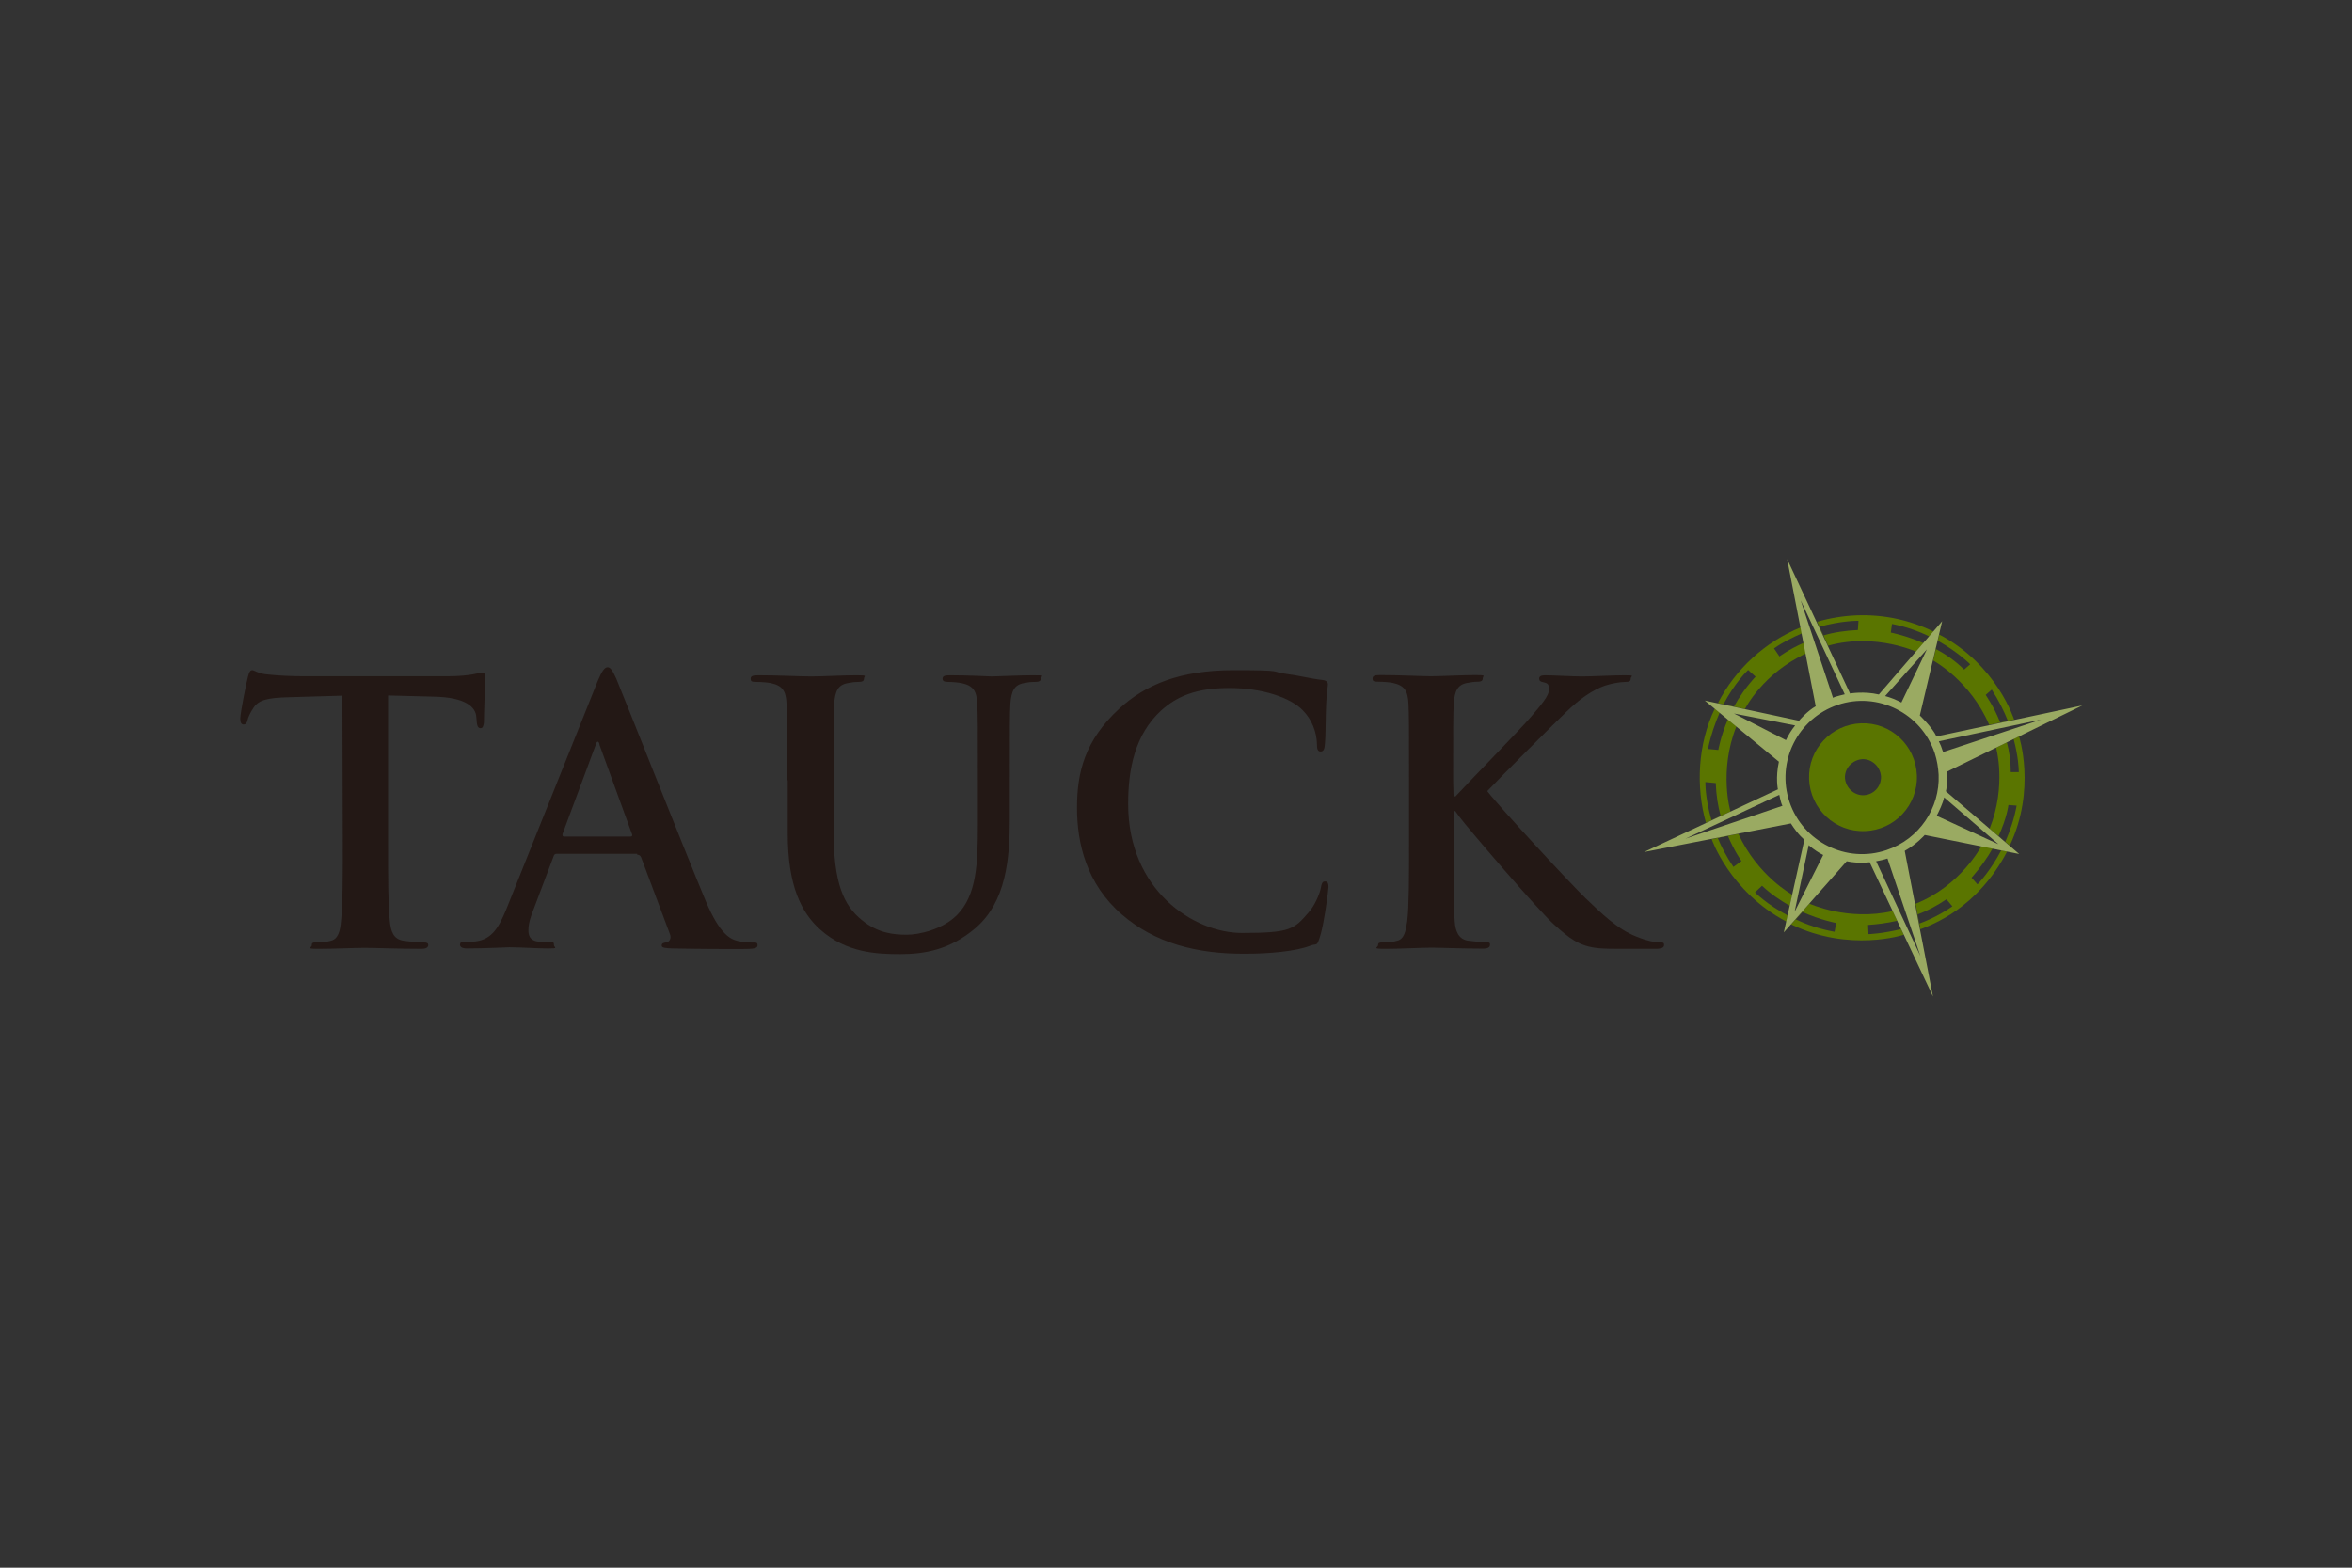 <svg xmlns="http://www.w3.org/2000/svg" viewBox="0 0 1200 800"><rect x="0" y="0" width="1200" height="800" fill="#333333" stroke="none"/><defs><style>      .st0 {        fill: #3b6097;      }      .st1 {        fill: #58595b;      }      .st2 {        fill: #5a7500;      }      .st3 {        fill: #231815;      }      .st4 {        fill: #fff;      }      .st5 {        fill: #9aaa62;      }      .st6 {        fill: #080808;      }      .st7 {        fill: #d40000;      }      .st8 {        fill: #21244d;      }      .st9 {        fill: #5f7eaa;      }      .st10 {        fill: #1b3862;      }      .st11 {        fill: #24497a;      }    </style></defs><g id="Celebrity_Cruices"><rect class="st10" x="-5081" width="1206" height="800"></rect><polygon class="st4" points="-4772.2 543.6 -4556.7 307.6 -4751.6 91.5 -4604.3 91.5 -4482 225.7 -4359.5 91.5 -4211.8 91.5 -4407.3 307.7 -4192.4 543.6 -4343.8 543.6 -4482 390.4 -4620.5 543.6 -4772.2 543.6"></polygon><path class="st4" d="M-4891.5,629.5c-2.4-9.6-8.6-16.6-20.9-16.6-17.9,0-25.4,15.8-25.4,31.8s7.5,31.9,25.4,31.9,20.2-9.7,21.4-21.9h14.3c-1.2,20-15.4,33.8-35.6,33.8s-40-19.9-40-43.8,15-43.8,40-43.8c18.9.1,33.7,10.5,35.5,28.6h-14.6,0Z"></path><path class="st4" d="M-4824.7,650.9c-.5-8.4-6.2-16-15.3-16s-15.6,7-15.9,16h31.2ZM-4855.9,659.7c0,9.5,5.2,17.9,16.3,17.9s12.5-3.4,14.8-10h12.7c-2.9,13.2-14.1,20.6-27.4,20.6-19,0-29.6-13.3-29.6-31.8s11.3-32,29.3-32,30.8,17.2,28.6,35.4h-44.5ZM-4800.9,686.5h13.3v-83.6h-13.3v83.6ZM-4733.2,650.9c-.5-8.4-6.3-16-15.3-16s-15.6,7-15.9,16h31.2ZM-4764.4,659.7c0,9.5,5.2,17.9,16.3,17.9s12.4-3.4,14.7-10h12.7c-3,13.2-14.1,20.6-27.4,20.6-19,0-29.6-13.3-29.6-31.8s11.2-32,29.3-32,30.8,17.2,28.6,35.4h-44.5ZM-4680,634.9c-11.3,0-17,8.6-17,21.4s6.2,21.3,17,21.3,16.7-10.8,16.7-21.3-5.8-21.4-16.7-21.4ZM-4709.9,602.9h13.3v30.9h.3c3.6-5.9,11.2-9.5,18-9.5,19.1,0,28.4,14.6,28.4,32.2s-8.2,31.6-26.1,31.6-17-2-21-9.9h-.2v8.3h-12.7v-83.6h0ZM-4638.1,626h12.6v11.7h.2c1.5-6.4,9.5-13.3,17.7-13.3s3.9.2,5,.3v12.9c-1.9-.2-3.9-.6-5.7-.6-9.1,0-16.4,7.4-16.4,20.7v28.8h-13.3v-60.6h0ZM-4592.2,626h13.4v60.6h-13.4v-60.6ZM-4592.2,602.9h13.4v12.7h-13.4v-12.7ZM-4567.5,626h10.1v-18.2h13.3v18.2h12v9.9h-12v32.3c0,5.5.4,8.3,6.4,8.3s3.7,0,5.6-.5v10.3c-2.9.2-5.7.7-8.6.7-13.9,0-16.5-5.4-16.7-15.5v-35.7h-10.1v-9.9h0ZM-4524.1,626h14.6l15.8,45.2h.2l15.4-45.2h13.9l-23.6,63.8c-4.4,10.9-7.5,20.7-21.4,20.7s-6.2-.2-9.2-.7v-11.3c2.1.3,4.2.8,6.3.8,6.2,0,7.7-3.3,9.4-8.5l1.5-4.7-22.9-60.3h0Z"></path><path class="st4" d="M-4364.4,628.7c-2.5-9.6-8.7-16.6-20.9-16.6-17.9,0-25.4,15.8-25.4,31.8s7.5,31.9,25.4,31.9,20.2-9.7,21.3-21.9h14.3c-1.2,20-15.3,33.9-35.6,33.9s-40.1-19.9-40.1-43.8,15-43.8,40.1-43.8c18.9.1,33.7,10.5,35.5,28.6h-14.6Z"></path><path class="st4" d="M-4337.6,625.2h12.5v11.7h.2c1.5-6.4,9.5-13.3,17.7-13.3s3.9.2,5.1.3v12.9c-2-.2-3.9-.6-5.8-.6-9.1,0-16.4,7.4-16.4,20.7v28.8h-13.3v-60.6h0Z"></path><path class="st4" d="M-4238,685.7h-13.1v-8.4h-.2c-3.3,6.1-10.5,10.1-17.3,10.1-15.8,0-22.6-8-22.6-23.8v-38.4h13.4v37.1c0,10.6,4.3,14.5,11.5,14.5,11.1,0,14.9-7.2,14.9-16.5v-35.1h13.3v60.6h0Z"></path><rect class="st4" x="-4222.3" y="625.2" width="13.4" height="60.6"></rect><rect class="st4" x="-4222.3" y="602.1" width="13.4" height="12.7"></rect><path class="st4" d="M-4182,666.3c.7,7.7,6.5,10.5,13.7,10.5s13.9-1,13.5-8c-.3-7-10.1-7.8-19.8-10.1-9.8-2.1-19.4-5.6-19.4-17.9s14.3-17.3,25.3-17.3,23.7,5.1,25.3,18.6h-14c-1.1-6.3-6.4-8.1-12.3-8.1s-11,1-11,6.2,9.8,7.5,19.7,9.7c9.7,2.2,19.5,5.7,19.5,17.7s-14.6,19.7-27,19.7-26.6-6.8-26.9-21.1h13.4,0Z"></path><path class="st4" d="M-4104.4,623.5c-18,0-29.2,14.7-29.2,32s10.6,31.8,29.6,31.8,24.5-7.4,27.4-20.6h-12.7c-2.3,6.6-7,10-14.8,10-11.1,0-16.3-8.4-16.3-17.9h44.6c2.2-18.1-9.5-35.4-28.6-35.4h0ZM-4120.4,650.1c.4-9,6.7-16,15.9-16s14.8,7.6,15.3,16h-31.2Z"></path><path class="st4" d="M-4052.7,666.3c.7,7.7,6.5,10.5,13.7,10.5s13.8-1,13.5-8c-.3-7-10.1-7.8-19.8-10.1-9.8-2.1-19.4-5.6-19.4-17.9s14.3-17.3,25.3-17.3,23.7,5.1,25.3,18.6h-14c-1.2-6.3-6.4-8.1-12.3-8.1s-11,1-11,6.2,9.9,7.5,19.7,9.7c9.7,2.2,19.6,5.7,19.6,17.7s-14.6,19.7-27,19.7-26.6-6.8-26.8-21.1h13.4Z"></path></g><g id="silversea"><g><rect class="st6" x="-3660" width="1200" height="800"></rect><path class="st4" d="M-3408.2,420.3c-6.5-8.3-14.4-11.3-22-14.3-4-1.5-7.9-3-11.5-5.3-2.7-1.6-5-4.4-7.6-7.3-3.5-3.8-7.3-8.1-12.7-11l-.9-.5,24.2-15.5c5.5,2,9.8,6.8,13.5,11,2.4,2.8,4.9,5.4,7.2,6.9.1.1,3,1.8,3,1.8l-8.1,5.3c-1-.5-1.9-1-2.7-1.5-4-2.5-8.1-9.2-12.7-11.8l-7.9,5.1c5.6,3.3,8.6,9.3,12.7,11.7,10.4,6.4,23.9,6.9,33.8,19.7,2.6-1.8,5.2-3.5,7.8-5.1-6.6-8.5-15-11.5-22.8-14.5l14.8-10c-3.9-1.5-7.5-2.9-10.8-4.9-2.9-1.8-5.2-4.5-7.6-7.5-4.9-6-10.5-12.8-22.5-15.4-.6,1-2.2,3.3-6.5,5.8l-31.7,21.2c10.5,2.8,15.8,9.2,20.5,14.9,2.4,3,4.9,5.8,7.6,7.5,3.5,2.1,7.3,3.6,11.4,5.1,7.9,3,16,6.1,22.6,14.7.9-.6,1.9-1.3,2.9-1.9.3-.3,2.6-1.9,5.9-4"></path><path class="st4" d="M-3425.2,432.1c-6.5-8.4-14.4-11.4-22.2-14.4-4-1.5-7.9-3-11.5-5.3-4-2.5-7.9-7.4-11.5-11.8l-9.5,6.3c2.6,1.9,4.6,4.1,6.5,6.1,1.7,1.9,3.5,3.8,5.3,4.9,3.2,2,6.9,3.4,10.9,5,8.5,3.3,18.1,7,24.8,17.1.1-.3.3-.4.4-.6.4-1.1,2.2-3.5,6.8-7.3"></path><path class="st4" d="M-3369,428.9c7.2,1.9,15.4,3,23.3,3,18,0,35.9-6.4,35.9-17.7,0-20.1-47.1-15.7-47.1-31.8s6.8-10.4,18.3-10.4,18,2.8,19.7,8.9h3.6l-2.4-11.2c-6-.5-12.4-1.3-18.6-1.3-18.6,0-32.7,5.9-32.7,17.2,0,20.6,45.2,15.8,45.2,32.1s-9.2,10.8-20.9,10.8-21.2-5.6-23.8-12.2h-3.6l3,12.5Z"></path><path class="st4" d="M-3284.6,430.6c7.6-.1,7.5,0,14.8,0v-60.9c-7.6.1-21.6.1-28.8,0v3.8c8.1.1,14,.1,14,6.3v50.9Z"></path><path class="st4" d="M-3136.4,431.9h5.6l43.5-62.3c-4.8.1-20,.1-25.9,0v3.8c5.5.1,15.7-1.5,12.2,4.9l-28.2,41.9-35-50.5c-6.5,0-18.4.1-25.5,0v3.8c10.1,0,13.1,2.1,17.3,7l36,51.5Z"></path><path class="st4" d="M-3221.6,369.6c-14.8.1-19.4.1-29.7,0v3.8c12.1.3,14.5.6,14.5,7.8v49.4c11.4-.1,50,0,65.2,0l6.3-14h-3.7c-5.9,9.4-12.7,9.2-27.7,9.5h-25.1v-56.4Z"></path><path class="st4" d="M-2759.3,400.1c10.9,0,17.7,2.6,19.7,7.1h3.6l-2.4-11.2h-36.9v-22.2h24.8c10.9,0,17.7,2.6,19.7,7.1h3.6l-2.4-11.3s-64.8.1-75,0v3.8c12.1.3,14.5.6,14.5,7.8v49.4c11.2-.1,50,0,65.2,0l6.3-14.2h-3.9c-5.9,9.4-12.5,9.2-27.5,9.5h-25.5v-26c.1,0,15.3,0,16.1,0"></path><path class="st4" d="M-3030.3,400.1c10.9,0,17.7,2.6,19.7,7.1h3.6l-2.4-11.2h-36.9v-22.2h24.8c10.9,0,17.7,2.6,19.7,7.1h3.6l-2.4-11.3s-64.8.1-75,0v3.8c12.1.3,14.5.6,14.5,7.8v49.4c11.2-.1,50,0,65.2,0l6.3-14.2h-3.9c-5.9,9.4-12.5,9.2-27.5,9.5h-25.4v-26s15.1,0,16,0"></path><path class="st4" d="M-2687.8,403.6l14.4-25.3,16.4,25.3h-30.8ZM-2654.3,407.6l14.8,22.9h15.4l-39.8-60.9h-29.1v3.8s17.7-1.1,11.4,8.8l-30,48.5c4.8-.1,19.2-.1,25.1,0v-3.8c-5.5-.1-15.3.6-12.7-4.3l8.8-14.9h36Z"></path><path class="st4" d="M-2815.7,414.5c-.7-20.1-47.1-15.7-47.1-31.8s6.8-10.4,18.3-10.4,18,2.8,19.7,8.9h3.6l-2.4-11.2c-6.2-.5-12.4-1.3-18.7-1.3-18.6,0-32.7,5.9-32.7,17.2,0,20.6,44.9,15.8,45.2,32.1.1,7.5-15.4,12.9-33.8,13-14.8.1-27.4-4-39.6-14.5l-21.3-16c12.2-1.3,21.7-7.5,21.7-14.9s-6.5-15.4-35.3-15.4-35.3.1-43.8,0v3.8c8.1.1,14,.1,14,6.3v50.9c7.6-.1,15.3,0,15,0v-28.8h14.1l19.6,14.5c9.2,6.8,18.3,17.4,52.7,18.2,21.7.3,51.3-4.9,50.8-20.4M-2918.8,385.9c0,6.3-7.3,12.4-26.2,12.4s-5.8-.1-8.1-.4v-23.7c2.7-.3,5.3-.5,9.2-.5,18.1-.1,25.1,4.5,25.1,12.2"></path><path class="st4" d="M-2625,383c-4.2,0-7.5-2.9-7.5-6.5s3.3-6.5,7.5-6.5,7.5,2.9,7.5,6.5c-.1,3.6-3.5,6.5-7.5,6.5M-2625,384.5c5,0,9.2-3.6,9.2-8s-4.2-8-9.2-8-9.2,3.6-9.2,8c-.1,4.5,4,8,9.2,8M-2622.8,377.3c1.7-.1,2.7-.8,2.7-2.4s-.3-1.8-1.2-2.3c-.7-.4-1.9-.4-2.7-.4h-4.8v8.7h2v-3.6h2l2.2,3.6h2.3l-2.6-3.6ZM-2626.8,376v-2.5h2.4c1,0,2.4,0,2.4,1.1s-.7,1.4-1.9,1.3h-3Z"></path></g></g><g id="INCA"><g id="Layer_1"><g><path class="st9" d="M-1787.3,346.2h12.3l21,36.6,21-36.6h12.3l-27.9,48.4v37.2h-10.7v-37.2l-27.9-48.4Z"></path><path class="st9" d="M-1704.9,346.2h46v9.8h-35.3v24h34.3v9.8h-34.3v32.4h35.3v9.8h-46v-85.6Z"></path><path class="st9" d="M-1625,410.4l-9.8,21.5h-11.5l40.9-89.3,40.9,89.3h-11.5l-9.8-21.5h-39.3ZM-1605.4,366l-15.2,34.6h30.4l-15.2-34.6Z"></path><path class="st9" d="M-1495.5,431.8h-12.9l-25.2-36.2h-4.4v36.2h-10.7v-85.7h12.9c7.6,0,15.8.1,22.6,4,7.2,4.2,11.3,12.3,11.3,20.4,0,12.3-8.2,22.5-20.5,24l27,37.3ZM-1538.1,386.7h3.4c10.9,0,22.7-2,22.7-15.7s-12.7-15.3-23.3-15.3h-2.9v31h0Z"></path><path class="st9" d="M-1440.6,362.4c-3.2-5.3-7.3-8.1-13.7-8.1s-14.3,4.6-14.3,12.2,6.6,10.2,11.9,12.3l6.1,2.4c12.2,4.8,21.2,11.5,21.2,25.8s-12,26.7-27.4,26.7-24.6-10.2-26.5-24l10.8-2.3c-.1,9.4,7.4,16.2,16.6,16.2s15.8-7.7,15.8-16.7-7.4-13.2-14.8-16.2l-5.9-2.5c-9.8-4.2-18.6-9.8-18.6-21.7s12.3-22.1,25.2-22.1,17.4,4.6,22,12.9l-8.5,5.1Z"></path></g><g><path class="st11" d="M-1920.9,439.1v15.6h-16.4v20.9h-17.1v-20.9h-70.8l87.9-128.6v113h16.4ZM-1954.4,380h-.4l-40.3,59.1h40.7v-59.1Z"></path><path class="st11" d="M-1861.3,348.6l-8.9,29.5,10.1-.6c27.8,0,46,23.8,46,50.2s-23.6,51-53.1,51-35.4-9.3-43.7-25.1l13.3-12.5c4.4,12.2,19,21.3,31.7,21.3,19.4,0,34.6-16,34.6-35.2s-15.8-34-34.2-34-20.5,4.8-26.8,12.7h-3.4l22.1-73.6h57.4v16.4h-45.1Z"></path></g><g><path class="st1" d="M-1773.4,451.7h9.6v2.1h-7.4v5h7.2v2.1h-7.2v6.8h7.4v2.1h-9.6v-18Z"></path><path class="st1" d="M-1759.2,451.7h2.5l3.7,6.6,3.9-6.6h2.5l-5.2,8.5,5.4,9.4h-2.5l-4.2-7.3-4.4,7.3h-2.5l5.6-9.4-4.9-8.5Z"></path><path class="st1" d="M-1728.8,455.2c-1.3-1.1-3-1.8-4.7-1.8-4,0-7.1,3.4-7.1,7.3s3,7.3,7.1,7.3,3.5-.7,4.8-1.8v2.6c-1.4.8-3.1,1.3-4.7,1.3-5.1,0-9.4-4.1-9.4-9.2s4.3-9.4,9.5-9.4,3.2.4,4.5,1.2v2.6h0Z"></path><path class="st1" d="M-1723.3,451.7h9.6v2.1h-7.4v5h7.2v2.1h-7.2v6.8h7.4v2.1h-9.6v-18Z"></path><path class="st1" d="M-1705.9,469.7h-2.2v-17.9h2.6c5.5,0,7.2,1.9,7.2,5.2s-2.9,5.2-6.3,5.2h-1.3v7.5h0ZM-1705.9,460.2h.7c2.3,0,4.8-.4,4.8-3.3s-2.7-3.1-4.9-3.1h-.6v6.4h0Z"></path><path class="st1" d="M-1688.8,469.7h-2.2v-15.9h-4.3v-2.1h10.8v2.1h-4.3v15.9Z"></path><path class="st1" d="M-1677.8,469.7h-2.2v-17.9h2.2v17.9Z"></path><path class="st1" d="M-1654.1,460.7c0,5.3-4.2,9.4-9.4,9.4s-9.4-4-9.4-9.4,4.3-9.4,9.4-9.4c5.2,0,9.4,4.2,9.4,9.4ZM-1656.4,460.7c0-3.9-3-7.3-7.2-7.3s-7.2,3.3-7.2,7.3,3.3,7.3,7.2,7.3c3.9,0,7.2-3.2,7.2-7.3Z"></path><path class="st1" d="M-1649.4,450.9l13.4,14.1v-13.3h2.2v18.7l-13.5-14.1v13.4h-2.2v-18.8h0Z"></path><path class="st1" d="M-1625.2,465.2l-2,4.5h-2.4l8.6-18.7,8.6,18.7h-2.4l-2-4.5s-8.2,0-8.2,0ZM-1621.1,455.9l-3.2,7.3h6.4l-3.2-7.3Z"></path><path class="st1" d="M-1606,467.6h5.4v2.1h-7.7v-17.9h2.2v15.9Z"></path><path class="st1" d="M-1584.1,465.2l-2,4.5h-2.4l8.6-18.7,8.6,18.7h-2.4l-2-4.5s-8.2,0-8.2,0ZM-1580,455.9l-3.2,7.3h6.4l-3.2-7.3Z"></path><path class="st1" d="M-1567.4,451.7h3.7c5.5,0,10.1,2.9,10.1,8.9s-4.5,9.1-10.1,9.1h-3.6v-17.9ZM-1565.2,467.6h.8c4.6,0,8.5-1.7,8.5-6.9s-3.9-6.9-8.5-6.9h-.8v13.8Z"></path><path class="st1" d="M-1542.7,465l5.3-13.3h2.5l-7.8,18.9-7.8-18.9h2.5l5.3,13.3Z"></path><path class="st1" d="M-1530.6,451.7h9.6v2.1h-7.4v5h7.2v2.1h-7.2v6.8h7.4v2.1h-9.6v-18Z"></path><path class="st1" d="M-1515.7,450.9l13.4,14.1v-13.3h2.2v18.7l-13.4-14.1v13.4h-2.2v-18.8Z"></path><path class="st1" d="M-1489.2,469.7h-2.2v-15.9h-4.3v-2.1h10.8v2.1h-4.3v15.9h0Z"></path><path class="st1" d="M-1478.5,451.7v10.6c0,2.9.9,5.6,4.3,5.6s4.3-2.7,4.3-5.6v-10.6h2.2v11.3c0,3.9-2.5,7-6.6,7s-6.6-3-6.6-7v-11.3s2.2,0,2.2,0Z"></path><path class="st1" d="M-1450.5,469.7h-2.7l-5.3-7.6h-.9v7.6h-2.2v-17.9h2.7c1.6,0,3.3,0,4.7.8,1.5.9,2.4,2.6,2.4,4.3,0,2.6-1.7,4.7-4.3,5l5.7,7.8ZM-1459.5,460.2h.7c2.3,0,4.8-.4,4.8-3.3s-2.7-3.2-4.9-3.2h-.6v6.5h0Z"></path><path class="st1" d="M-1446,451.7h9.6v2.1h-7.4v5h7.2v2.1h-7.2v6.8h7.4v2.1h-9.6v-18Z"></path></g></g><g id="Layer_6"><g><rect class="st11" x="-2228.3" y="401.1" width="86.6" height="86.6"></rect><rect class="st8" x="-2141.7" y="401.1" width="86.6" height="86.6"></rect><rect class="st9" x="-2228.3" y="314.5" width="86.6" height="86.6"></rect><rect class="st0" x="-2141.7" y="314.5" width="86.6" height="86.6"></rect><rect class="st4" x="-2185.8" y="340" width="3.6" height="35.7"></rect><path class="st4" d="M-2167.6,433.7l-2.8,2.1c-3.3-4.1-7.6-6.2-12.8-6.2s-7.9,1.5-11,4.5c-3.1,3-4.6,6.6-4.6,11s1.5,7.9,4.5,10.8c3,2.9,6.8,4.4,11.3,4.4s9.2-2,12.6-5.9l2.8,2.1c-1.8,2.3-4,4.1-6.7,5.3-2.7,1.2-5.7,1.8-8.9,1.8-5.7,0-10.3-1.8-13.9-5.4-3.6-3.6-5.4-8.1-5.4-13.6s.8-6.5,2.5-9.4c1.7-2.9,4-5.1,6.9-6.7,3-1.6,6.2-2.4,9.6-2.4s6.5.7,9.2,2c2.8,1.3,5,3.1,6.7,5.6"></path><path class="st4" d="M-2097.4,425.6l16.6,37.1h-3.8l-5.6-12.2h-15.4l-5.6,12.2h-4l16.9-37.1h1ZM-2097.9,433.5l-6.1,13.4h12.2l-6.1-13.4Z"></path><polygon class="st4" points="-2112 375.7 -2112 340 -2111.2 340 -2087.5 367.4 -2087.5 340 -2083.9 340 -2083.9 375.7 -2084.7 375.7 -2108.3 348.7 -2108.3 375.7 -2112 375.7"></polygon></g></g></g><g id="TAUCK"><g><path class="st3" d="M174.7,355l-27.4.8c-10.7.3-15.2,1.3-17.9,5.3-1.9,2.8-2.8,5-3.1,6.4s-.9,2.2-2,2.2-1.7-.9-1.7-3c0-3,3.4-19.7,3.9-21.3.6-2.3,1.1-3.4,2.2-3.4s3.3,1.9,8,2.2c5.3.6,12.4.9,18.5.9h73.2c11.7,0,16.3-1.9,17.7-1.9s1.4,1.1,1.4,3.9-.6,16.6-.6,21.5c-.2,1.9-.6,3-1.7,3s-1.9-.9-2-3.8l-.2-2c-.3-4.9-5.3-10-21.8-10.3l-23.2-.6v75.7c0,16.9,0,31.6.9,39.5.6,5.2,1.7,9.2,7.2,10,2.5.3,6.6.8,9.4.8s3,.6,3,1.4c0,1.3-1.4,1.9-3.4,1.9-12.2,0-23.8-.5-29-.5s-15.8.5-23.2.5-3.8-.5-3.8-1.9.8-1.4,3-1.4,5-.3,6.6-.8c3.8-.8,4.9-4.9,5.3-10.2.9-7.7.9-22.4.9-39.3l-.2-75.5Z"></path><path class="st3" d="M287.8,426.9c-.8,0-.9-.6-.8-1.3l16.9-45.4c.2-.8.6-1.7,1.1-1.7s.8.9.9,1.7l16.6,45.6c.2.6,0,1.1-.9,1.1h-33.8ZM325.2,436.2c.9,0,1.4.3,1.9,1.3l14.7,39.2c.9,2.2-.3,3.9-1.7,4.2-1.9.2-2.5.6-2.5,1.7s2.2,1.3,5.5,1.4c14.7.3,28.2.3,34.9.3s8.5-.3,8.5-1.9-.9-1.4-2.3-1.4c-2.2,0-5-.2-7.7-.8-3.9-.9-9.2-3.4-16.3-20.1-11.7-28-41.4-103.4-45.7-113.6-1.9-4.2-3-6-4.5-6s-3,2-5.2,7.4l-46.4,115.9c-3.8,9.2-7.2,15.5-15.7,16.6-1.4.2-4.1.3-5.8.3s-2.2.3-2.2,1.4,1.1,1.9,3.4,1.9c9.6,0,19.7-.6,21.8-.6,5.8,0,13.6.6,19.6.6s3.1-.3,3.1-1.9-.6-1.4-2.8-1.4h-2.8c-5.8,0-7.4-2.3-7.4-5.8s.9-6.6,2.8-11.3l10-26.5c.3-1.1.8-1.4,1.7-1.4h41v.3Z"></path><path class="st3" d="M401.6,398.3c0-28,0-33.2-.3-39.2-.3-6.3-1.9-9.2-8-10.5-1.4-.3-4.5-.6-7.2-.6s-3.1-.3-3.1-1.7,1.3-1.7,4.1-1.7c9.7,0,21.5.6,26.9.6s16.1-.6,22.7-.6,4.1.3,4.1,1.7-1.1,1.7-3,1.7-3.1.2-5.3.6c-5,.9-6.4,4.1-6.9,10.5-.3,6-.3,11.1-.3,39.2v25.8c0,26.8,5.3,38.1,14.4,45.4,8.3,6.9,16.8,7.5,23,7.5s18.2-2.7,25.5-10c10.2-10.2,10.7-26.8,10.7-45.7v-23c0-28,0-33.2-.3-39.2-.3-6.3-1.9-9.2-8-10.5-1.4-.3-4.5-.6-6.6-.6s-3.1-.3-3.1-1.7,1.3-1.7,3.9-1.7c9.4,0,21,.6,21.3.6,2.2,0,13.8-.6,21-.6s3.9.3,3.9,1.7-1.1,1.7-3.3,1.7-3.1.2-5.3.6c-5,.9-6.4,4.1-6.9,10.5-.3,6-.3,11.1-.3,39.2v19.7c0,20.5-2,42.3-17.5,55.6-13.2,11.3-26.5,13.3-38.4,13.3s-27.6-.6-41-12.7c-9.4-8.5-16.4-22.1-16.4-48.9v-27.1h-.2Z"></path><path class="st3" d="M572.4,466.7c-18.2-15.8-22.9-36.5-22.9-54.5s3.9-34.3,21.6-50.6c13.3-12.2,30.9-19.6,58.3-19.6s18.3.8,26.8,1.9c7,.9,12.8,2.5,18.5,3.1,2,.2,2.8,1.1,2.8,2.2s-.6,3.8-.9,10.2c-.3,6.1-.2,16.3-.6,19.9-.2,2.8-.6,4.2-2.2,4.2s-1.9-1.4-1.9-4.1c-.2-5.8-2.5-12.2-7.2-16.9-6.1-6.4-20.5-11.4-37.4-11.4s-26.6,4.1-34.8,11.4c-13.5,12.4-16.9,29.9-16.9,47.8,0,44,33.4,65.8,58.1,65.8s26.5-1.9,33.8-10.3c3.1-3.4,5.5-8.9,6.3-12.2.5-3,.9-3.8,2.3-3.8s1.7,1.3,1.7,2.8-2.2,18.3-4.1,24.6-1.7,4.1-4.9,5.3c-7.4,3-21.5,4.2-33.2,4.2-25.2.2-46.5-5.5-63.3-20.1"></path><path class="st3" d="M741.7,406.4h.9c6.3-6.9,33.2-34.3,38.5-40.6,5.2-6.1,9.2-10.7,9.2-13.8s-.8-3.3-2.7-3.8c-1.7-.3-2.3-.8-2.3-1.9s.9-1.7,3-1.7c3.9,0,14.1.6,19,.6s15.8-.6,21.6-.6,3.1.3,3.1,1.7-.9,1.7-2.8,1.7c-2.7,0-7.2.8-10.7,2-5.8,2.2-12.1,6.1-19.9,13.8-5.8,5.5-33.5,33.2-39.8,39.9,6.6,8.6,42.8,47.6,50,54.5,8.1,7.7,16.4,16.1,26.5,19.9,5.5,2.2,9.2,2.8,11.4,2.8s2.3.3,2.3,1.4-.9,1.9-4.4,1.9h-16.1c-5.5,0-8.9,0-12.7-.3-10-.9-15-5-22.9-12.1-8.1-7.2-44.5-49.8-48.4-55.1l-2-2.8h-.9v16.6c0,16.9,0,31.6.6,39.5.3,5.2,2,9.2,6.6,10,2.5.3,6.6.8,9.1.8s2.3.6,2.3,1.4c0,1.3-1.4,1.9-3.4,1.9-10.3,0-21.9-.5-26.6-.5s-15.8.6-23.3.6-3.8-.6-3.8-1.9.8-1.4,3-1.4,5-.3,6.6-.8c3.8-.8,4.5-4.9,5.3-10.2.9-7.8.9-22.4.9-39.3v-32.4c0-28,0-33.2-.3-39.2-.3-6.3-1.9-9.2-8-10.5-1.4-.3-4.5-.6-7.2-.6s-3.1-.3-3.1-1.7,1.3-1.7,4.1-1.7c9.7,0,21.5.6,25.8.6s16.1-.6,22.4-.6,3.9.3,3.9,1.7-1.1,1.7-2.7,1.7-3,.2-5.2.6c-5,.9-6.4,4.1-6.9,10.5-.3,6-.3,11.1-.3,39.2l.2,8Z"></path><path class="st2" d="M921.6,333.4c-22.4,10.3-31.3,28.4-31.3,28.4l-13.8-3c8.9-17.4,24-31.2,42.3-38.7l2.8,13.3M884.6,360.7c2.7-5,6.4-10.3,11.1-15.4l-3.8-3.4s-6.6,6.1-12.7,17.7l5.3,1.1ZM919.4,323.2c-4.5,1.9-9.6,4.4-14.3,7.7l2.8,4.1s4.7-3.6,12.5-7l-1.1-4.7Z"></path><path class="st2" d="M932.7,329.5l-5.6-12.2c6.4-1.9,13.3-3,20.2-3.3,14.1-.5,27.4,2.5,39.2,8.3l-8.8,10.2c1.1.8-20.1-9.9-45-3M930.2,324.3c5.2-1.6,11.3-2.5,17.7-2.8l.3-4.7s-8.5-.2-20.1,3.1l2,4.4ZM984.4,324.8c-5.5-2.7-11.9-5-19.1-6.4l-.6,4.4s7.5,1.4,16.9,5.5l2.8-3.4Z"></path><path class="st2" d="M986.3,337l3.1-13.2c29.5,15.5,38.2,43.4,38.2,43.4l-12.7,2.7c-9.7-22.7-28.7-32.9-28.7-32.9M987.7,331.2c5,2.7,10,6.1,14.4,10.5l3.1-2.7s-6-6.1-16.6-12.1l-.9,4.2ZM1024.5,368c-2-5-4.7-10.5-8.3-16.1l-3.1,2.7c0,.2,4.1,5.6,7.5,14.3l3.9-.8Z"></path><path class="st2" d="M1025.4,431.5l-10.3-8.6c8.8-22.1,3.3-41.4,3.3-41.4l11.7-5.8s8.9,26.9-4.7,55.8M1023.9,378.8c1.3,4.7,2,9.7,2,15.2h4.1c0-1.7-.3-8.3-2.7-17.1l-3.4,1.9ZM1023.1,429.6c2.3-5.3,4.5-11.4,5.8-18.5l-4.2-.3c0,.2-.8,6.6-5,15.8l3.4,3Z"></path><path class="st2" d="M979.8,474.2l-2.5-13c23.2-9.2,33.7-29.6,33.7-29.6l13,3c-15.4,29.3-38.5,37.3-44.2,39.6M1016.7,432.9c-2.7,4.7-6.3,9.9-10.8,15l3,3.4c.3-.3,6.6-6.7,12.2-17.5l-4.4-.9ZM979.2,471.3c5.5-2,11.3-4.9,16.9-8.8l-3-3.6c-5,3.4-10,6-14.9,7.8l.9,4.5Z"></path><path class="st2" d="M913.9,471.6l9.2-10.5s19.7,9.1,42.6,3.8l5.6,12.1c.2,0-27.6,9.2-57.5-5.3M916.1,469.1c5.6,2.7,12.2,5,19.9,6.4l.8-4.5s-7.7-1.4-17.2-5.6l-3.4,3.8ZM968.3,469.8c-5.6,1.3-10.8,1.9-15.2,2.2l.2,4.7s7.2-.2,17.1-2.7l-2-4.2Z"></path><path class="st2" d="M914.4,456.5l-3,13.8c-29-15.4-38.1-42.1-38.1-42.1l13.6-2.7c10,21.6,27.4,31,27.4,31M876.3,427.4c2,4.9,4.7,10,8.1,15l4.1-3s-3.6-5-7-13l-5.2.9ZM913.1,462.2c-4.7-2.7-9.7-6-14.1-10.2l-3.6,3.4s6,6.1,16.6,11.7l1.1-5Z"></path><path class="st2" d="M885.9,370.7c-9.1,22.9-3,43.5-3,43.4l-12.5,5.8c-5.3-18.6-4.1-40.4,4.5-58.3l11,9.1ZM877.9,416.4c-1.4-5-2.3-10.7-2.5-16.8l-5.3-.5s-.2,8.1,3.1,19.4l4.7-2.2ZM877.4,363.6c-2.3,5.3-4.5,11.4-6,18.6l5.3.5s1.1-6.7,4.9-15.7l-4.2-3.4Z"></path><path class="st5" d="M926.4,360.5l-14.6-75.2,32.1,68.6s7-1.3,14.7.5l32.3-37.4-11.4,48.1s6.3,6,8.5,10.7l74.4-15.8-69.1,33.8s.3,7.4-.5,10l37.4,32-48.2-9.7s-4.1,4.7-10.2,8.1l14.4,74.3-32.3-68.5s-5.5.8-11.7-.5l-32.1,36.3,10.5-47.3s-3-2.2-6.9-8.3l-74.9,14.6,68.3-32s-1.3-5.8.5-14.1l-37.8-31.2,48.1,10.3c0-.2,4.5-5.2,8.5-7.4M962.5,433.8c16.8-5.6,27.3-21.6,26.6-38.4-.2-3.6-.8-7.4-2-11.1-6.9-20.4-29.1-31.5-49.5-24.6-20.4,6.9-31.5,29.1-24.6,49.5,6.9,20.5,29.1,31.5,49.5,24.6M915.6,465.3l14.6-29c-1.9-.9-4.9-2.8-7.4-5l-7.2,34ZM911.2,377.7c1.3-2.7,2.8-5.2,4.7-7.5l-31.2-6.1,26.5,13.6ZM970.1,358.5l13-27.1-21.3,23.8c3,.8,5.6,1.9,8.3,3.3M1019.5,430.7l-27.6-23.8c-.6,3.1-2.8,7.4-3.8,9.4l31.3,14.4ZM918.8,306.6l16.4,49.5c.3-.2.6-.3,1.1-.5,1.6-.5,3.3-.9,4.9-1.3l-22.4-47.8ZM859.9,428l49.5-16.8c0-.2-.2-.5-.3-.6-.6-1.6-.9-3.3-1.3-5l-47.9,22.4ZM979.8,487.9l-16.8-49.8c-1.9.6-3.9,1.1-5.8,1.4l22.6,48.4ZM1041.4,367.2l-52.2,11.1c.8,1.6,1.4,3,1.9,4.7.2.3.2.5.2.8l50.1-16.6Z"></path><path class="st2" d="M978,395.6c-.6-15.2-13.3-27.1-28.5-26.5-15.2.6-27.1,13.3-26.5,28.5.6,15.2,13.3,27.1,28.5,26.5,15.2-.5,27.1-13.3,26.5-28.5M950.9,405.8c-5,.2-9.2-3.8-9.6-8.8-.2-5,3.8-9.2,8.8-9.6,5-.2,9.2,3.8,9.6,8.8.2,5.2-3.8,9.4-8.8,9.6"></path></g></g><g id="Hurtigrunten"><rect class="st4" x="-1220" width="1200" height="800"></rect><rect class="st4" x="-2440" width="1200" height="800"></rect><circle class="st7" cx="-1012.5" cy="400" r="70"></circle><path class="st4" d="M-998,362.5h18.7v75.4h-18.7v-75.4Z"></path><path class="st4" d="M-1045.7,439.3l47.1-47.7h-28.5v-28.9h-18.6v76.6Z"></path><path d="M-311.3,439.9h53.1v-15.1h-36.7v-18.1h31.3v-15.1h-31.3v-16.3h35.7v-15.1h-51.9v79.9h-.1ZM-360.2,439.9h16.3v-64.6h21.7v-15.1h-59.8v15.1h21.7v64.6h0ZM-423,441.1h3c16.9,0,28.3-7.8,28.3-24.1v-56.8h-16.3v54.3c0,7.2-3,11.5-12.7,11.5h-3c-9,0-12.1-3.6-12.1-11.5v-54.3h-16.3v57.4c.9,15.6,12.4,23.5,29.2,23.5ZM-505.5,395.2v-19.9h15.7c7.2,0,10.2,3,10.2,9v2.4c0,6-3.6,9-9.6,9l-16.3-.4h0ZM-521.9,439.9h16.3v-30.7h15.1l10.8,30.7h18.7l-14.5-33.9c7.2-3.6,12.7-10.2,12.7-19.9v-1.8c0-15.1-10.2-23.5-25.9-23.5h-32.7l-.6,79.1h0ZM-573.7,441.1h3c8.4,0,15.7-4.2,18.7-12.1h1.2l2.4,10.8h11.5v-44.7h-30.9v13.3h15.7v6c0,7.2-4.2,12.1-12.1,12.1h-4.2c-7.8,0-12.1-4.2-12.1-12.7v-28.9c0-7.2,3.6-11.5,12.7-11.5h3c7.8,0,11.5,4.2,11.5,10.8v1.2h16.3v-1.2c0-15.7-9.6-25.3-27.1-25.3h-3.7c-16.9,0-28.9,8.4-28.9,25.9v31.6c0,16.2,10.2,24.7,22.9,24.7ZM-626.9,439.9h16.3v-79.7h-16.3v79.7ZM-675.8,439.9h16.3v-64.6h21.7v-15.1h-59.8v15.1h21.7v64.6ZM-745.2,395.2v-19.9h15.7c7.2,0,10.2,3,10.2,9v2.4c0,6-3.6,9-9.6,9l-16.3-.4h0ZM-761.5,439.9h16.3v-30.7h15.1l10.8,30.7h18.7l-14.5-33.9c7.2-3.6,12.7-10.2,12.7-19.9v-1.8c0-15.1-10.2-23.5-25.9-23.5h-32.5l-.7,79.1h0ZM-808,441.1h3c16.9,0,28.3-7.8,28.3-24.1v-56.8h-16.3v54.3c0,7.2-3,11.5-12.7,11.5h-3c-9,0-12.1-3.6-12.1-11.5v-54.3h-16.3v57.4c.9,15.6,12.3,23.5,29.2,23.5h0ZM-912.9,439.9h16.3v-33.1h28.9v33.1h16.3v-79.7h-16.3v30.7h-28.9v-30.7h-16.3v79.7ZM-245.5,439.9h16.3v-21.1c0-15.1,0-25.9-1.2-41.1h1.2c3,8.4,5.4,15.7,12.1,31.3l12.1,30.7h21.7v-79.7h-16.3v19.3c0,15.1.6,25.3,1.8,42.3h-1.3c-3.6-10.2-7.2-19.9-13.3-35.7l-10.2-25.9h-22.9v79.9h0Z"></path></g></svg>